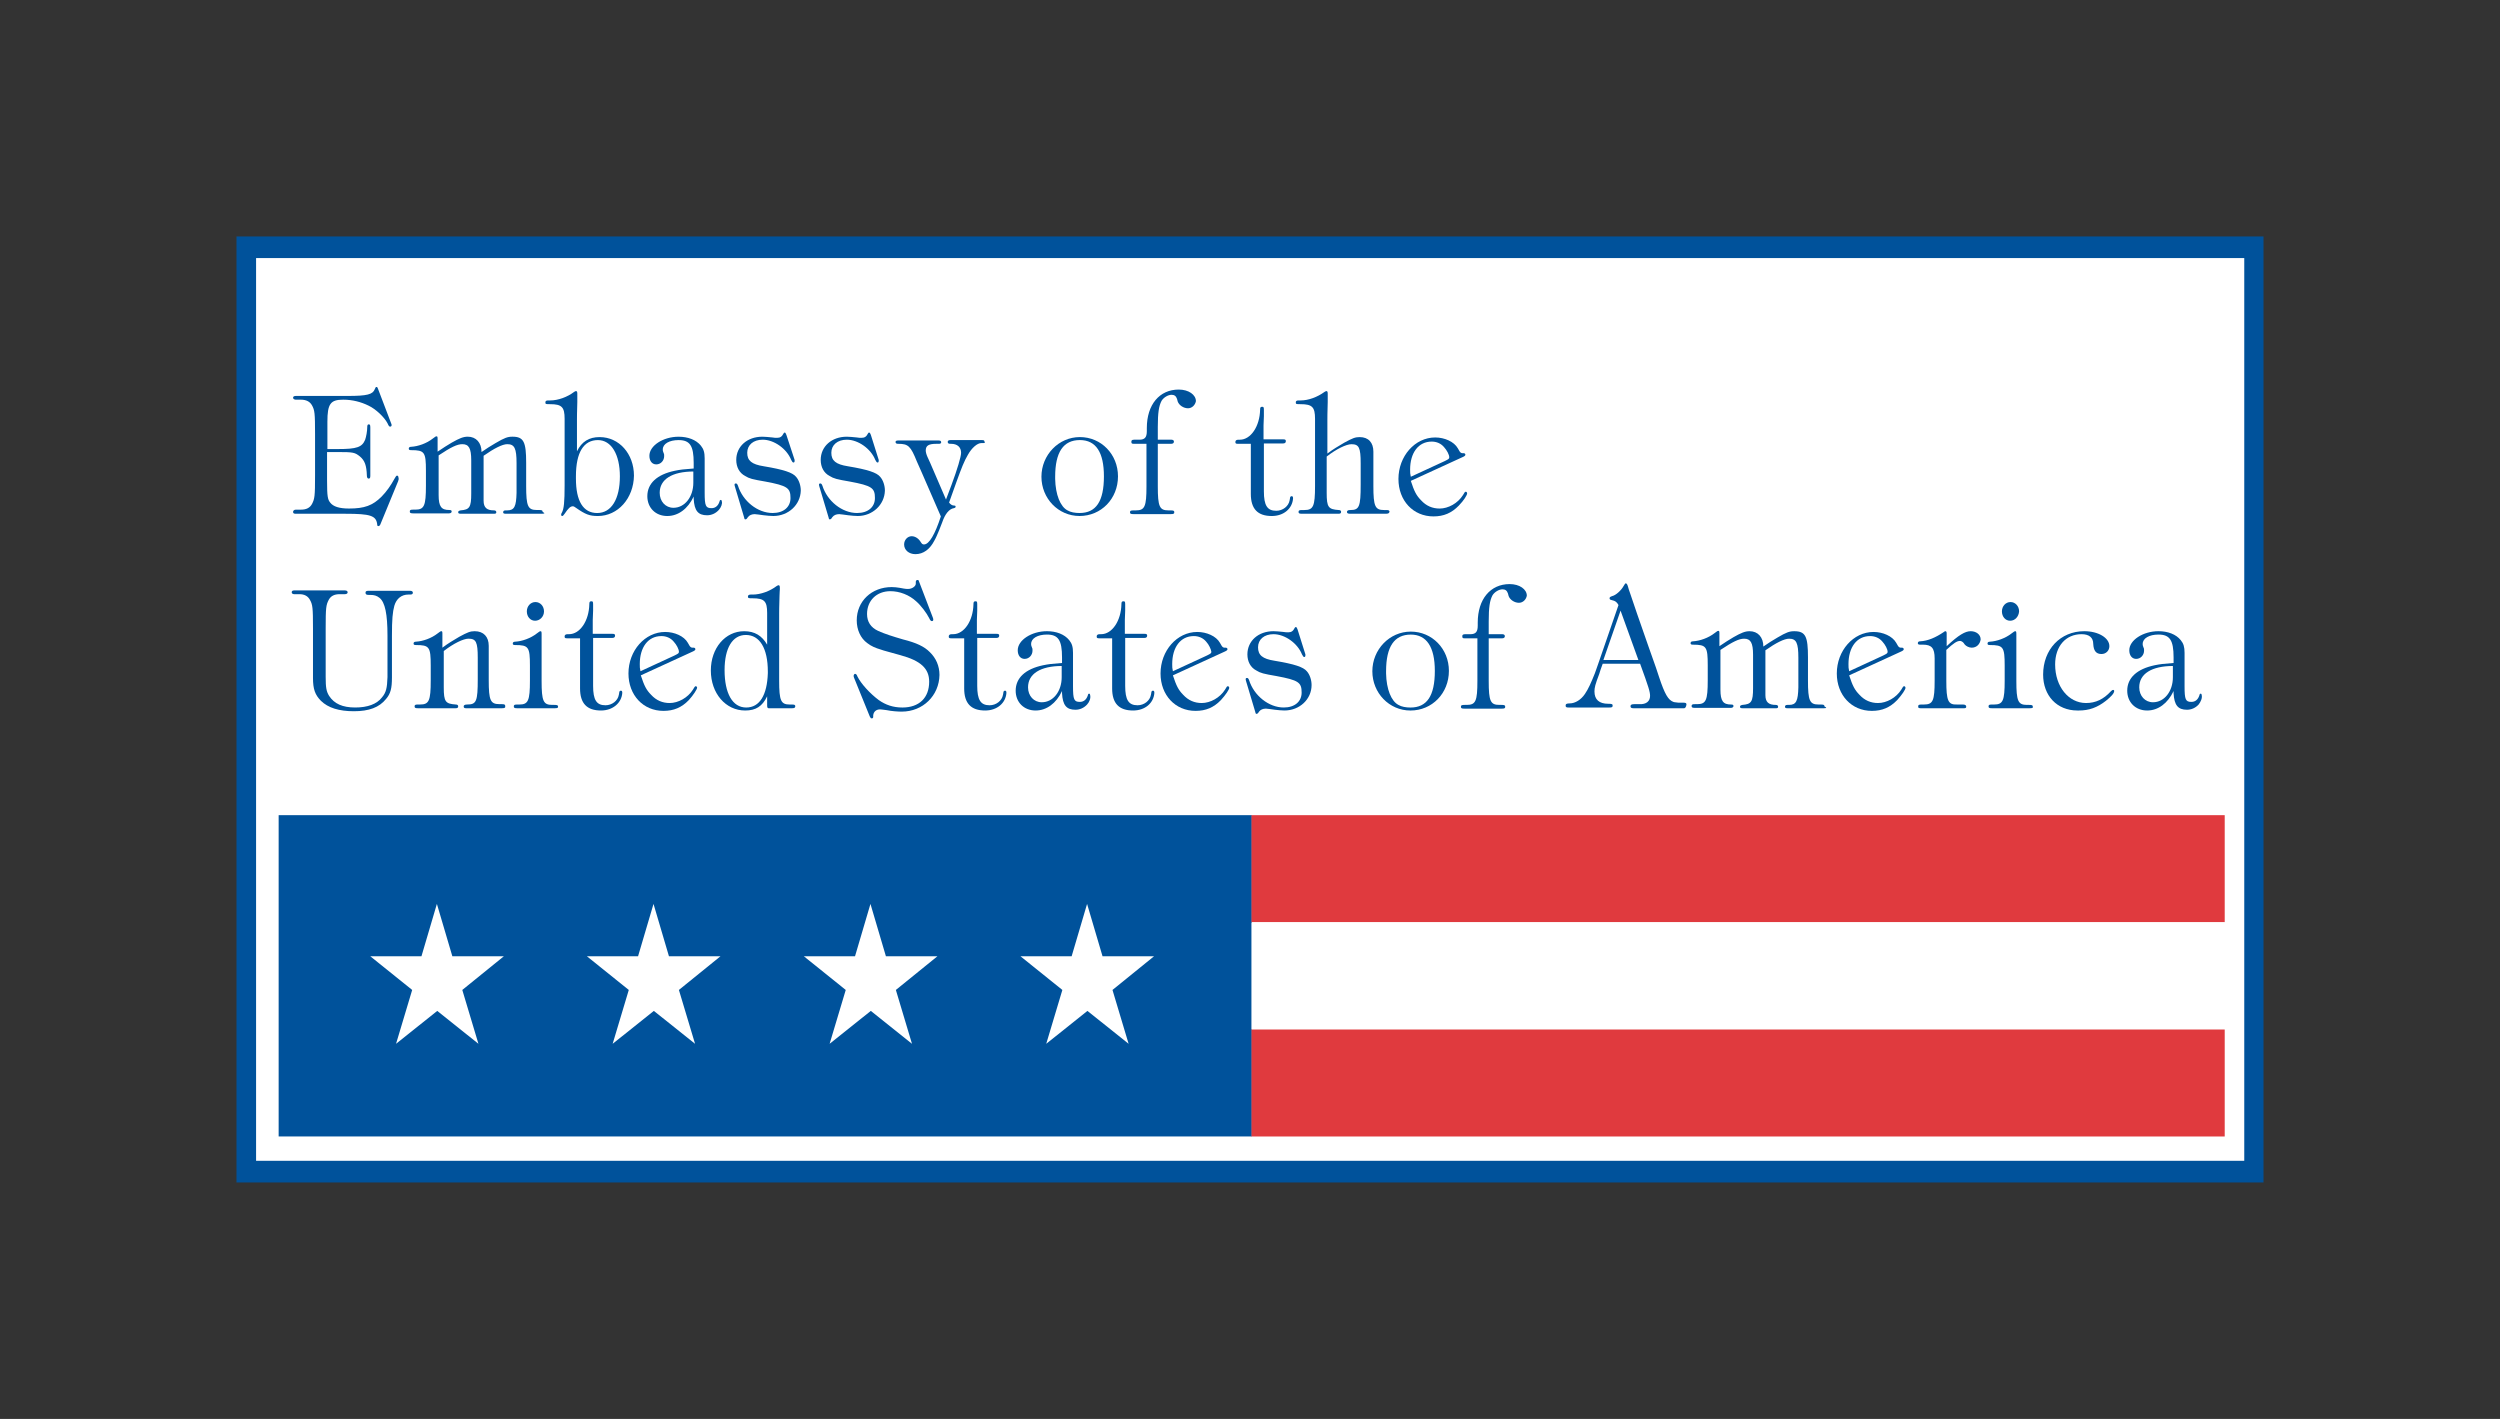 <svg xmlns="http://www.w3.org/2000/svg" width="148" height="84" viewBox="0 0 148 84" fill="none"><rect x="0" y="0" width="148" height="84" fill="#333333" stroke="none"/><g clip-path="url(#clip0_2821_4466)"><path d="M133.431 14.648H14.769V69.202H133.431V14.648Z" fill="white"></path><path d="M134 70H14V14H134V70ZM15.16 68.721H132.86V15.279H15.16V68.721Z" fill="#00529B"></path><path d="M74.11 48.258H16.496V67.278H74.11V48.258Z" fill="#00529B"></path><path d="M131.703 48.258H74.089V54.59H131.703V48.258Z" fill="#E03A3E"></path><path d="M131.703 54.613H74.089V60.946H131.703V54.613Z" fill="white"></path><path d="M131.703 60.947H74.089V67.28H131.703V60.947Z" fill="#E03A3E"></path><path d="M26.779 56.612H29.827L27.368 58.605L28.323 61.793L25.885 59.845L23.446 61.793L24.401 58.605L21.922 56.612H24.95L25.864 53.512L26.779 56.612Z" fill="white"></path><path d="M39.602 56.612H42.651L40.191 58.605L41.147 61.793L38.708 59.845L36.269 61.793L37.224 58.605L34.745 56.612H37.773L38.688 53.512L39.602 56.612Z" fill="white"></path><path d="M52.446 56.612H55.494L53.035 58.605L53.99 61.793L51.552 59.845L49.113 61.793L50.068 58.605L47.589 56.612H50.617L51.531 53.512L52.446 56.612Z" fill="white"></path><path d="M65.27 56.612H68.318L65.859 58.605L66.814 61.793L64.376 59.845L61.937 61.793L62.892 58.605L60.413 56.612H63.441L64.355 53.512L65.27 56.612Z" fill="white"></path><path d="M23.569 28.488L22.512 31.057C22.492 31.101 22.451 31.145 22.41 31.145C22.349 31.145 22.329 31.123 22.329 31.035C22.268 30.525 21.923 30.415 20.459 30.415H19.139H18.895C18.752 30.415 18.529 30.415 18.204 30.415C17.98 30.415 17.797 30.415 17.716 30.415C17.614 30.415 17.553 30.415 17.513 30.415C17.411 30.415 17.35 30.393 17.35 30.304C17.35 30.238 17.411 30.171 17.513 30.171H17.696H17.817C18.143 30.171 18.346 30.06 18.468 29.839C18.63 29.529 18.651 29.374 18.651 28.134V25.698C18.651 24.458 18.63 24.281 18.468 23.993C18.346 23.772 18.122 23.661 17.817 23.661H17.696H17.513C17.431 23.661 17.35 23.617 17.35 23.55C17.35 23.484 17.391 23.44 17.513 23.44C17.553 23.44 17.635 23.44 17.716 23.44C17.817 23.44 17.98 23.44 18.204 23.44C18.529 23.44 18.752 23.44 18.895 23.44H19.139H20.581C21.74 23.44 22.065 23.351 22.187 23.041C22.227 22.93 22.248 22.908 22.288 22.908C22.329 22.908 22.349 22.93 22.37 22.997L23.162 25.078C23.183 25.122 23.183 25.145 23.183 25.167C23.183 25.211 23.162 25.255 23.101 25.255C23.04 25.255 23.02 25.233 22.939 25.056C22.756 24.702 22.248 24.215 21.821 24.015C21.374 23.794 20.866 23.661 20.317 23.661C19.565 23.661 19.382 23.905 19.382 24.968V25.898V26.584H20.012C21.13 26.584 21.435 26.473 21.618 26.03C21.679 25.853 21.74 25.521 21.74 25.3C21.74 25.189 21.76 25.122 21.821 25.122C21.902 25.122 21.923 25.145 21.923 25.322V28.156C21.923 28.289 21.902 28.333 21.821 28.333C21.76 28.333 21.719 28.267 21.719 28.156C21.699 27.558 21.598 27.27 21.313 27.027C21.008 26.783 20.927 26.761 19.972 26.761H19.362V27.359V28.466C19.362 29.396 19.403 29.573 19.545 29.75C19.728 29.994 20.094 30.105 20.663 30.105C21.577 30.105 22.065 29.928 22.593 29.396C22.878 29.108 23.142 28.732 23.345 28.355C23.427 28.2 23.467 28.156 23.508 28.156C23.548 28.156 23.589 28.2 23.589 28.267C23.609 28.355 23.609 28.378 23.569 28.488Z" fill="#00529B"></path><path d="M32.063 30.414C31.962 30.414 31.86 30.414 31.718 30.414C31.596 30.414 31.393 30.414 31.108 30.414H30.824H30.356H30.031C30.011 30.414 29.991 30.414 29.95 30.414C29.828 30.414 29.787 30.392 29.787 30.325C29.787 30.259 29.828 30.214 29.93 30.214H30.031C30.458 30.214 30.56 29.971 30.58 29.174V28.664V27.424C30.58 26.539 30.458 26.295 30.031 26.295C29.747 26.295 29.259 26.539 28.629 26.982V28.664V29.196V29.639C28.629 30.059 28.832 30.214 29.239 30.214C29.34 30.214 29.381 30.259 29.381 30.325C29.381 30.392 29.34 30.414 29.259 30.414C29.218 30.414 29.157 30.414 29.076 30.414C28.873 30.414 28.629 30.414 28.405 30.414H28.101H27.552H27.369C27.349 30.414 27.308 30.414 27.288 30.414C27.166 30.414 27.125 30.392 27.125 30.325C27.125 30.259 27.166 30.237 27.267 30.214C27.796 30.17 27.897 30.037 27.897 29.218V28.642V27.247C27.897 26.539 27.755 26.295 27.369 26.295C27.064 26.295 26.698 26.472 25.967 26.959V28.642V29.307C25.967 29.993 26.129 30.192 26.597 30.192C26.698 30.192 26.739 30.214 26.739 30.281C26.739 30.347 26.678 30.392 26.576 30.392C26.515 30.392 26.434 30.392 26.333 30.392C26.19 30.392 25.987 30.392 25.703 30.392H25.459C25.154 30.392 24.951 30.392 24.829 30.392C24.686 30.392 24.585 30.392 24.483 30.392C24.3 30.392 24.26 30.369 24.26 30.281C24.26 30.192 24.3 30.17 24.463 30.17H24.585C25.113 30.17 25.215 29.949 25.215 28.753V27.867C25.215 26.76 25.134 26.649 24.341 26.649C24.239 26.649 24.199 26.627 24.199 26.561C24.199 26.494 24.239 26.45 24.341 26.45C24.747 26.428 25.256 26.251 25.621 25.963L25.743 25.874C25.764 25.852 25.804 25.83 25.845 25.83C25.886 25.83 25.906 25.852 25.906 25.963C25.906 26.007 25.906 26.14 25.906 26.317V26.738C26.272 26.494 26.434 26.384 26.739 26.206C27.206 25.941 27.43 25.852 27.694 25.852C28.182 25.852 28.507 26.206 28.507 26.76C28.832 26.539 28.995 26.428 29.34 26.229C29.869 25.919 30.052 25.852 30.336 25.852C31.007 25.852 31.149 26.162 31.149 27.402V28.775C31.149 29.971 31.251 30.192 31.779 30.192H31.901C32.084 30.192 32.124 30.214 32.124 30.303C32.287 30.392 32.246 30.414 32.063 30.414Z" fill="#00529B"></path><path d="M35.396 30.548C34.908 30.548 34.664 30.46 34.095 30.061C34.014 29.995 33.953 29.972 33.912 29.972C33.77 29.972 33.648 30.083 33.425 30.415C33.364 30.504 33.323 30.548 33.282 30.548C33.242 30.548 33.221 30.526 33.221 30.46C33.221 30.437 33.221 30.415 33.262 30.349C33.384 30.127 33.425 29.729 33.425 28.732V27.049V25.854V24.791C33.425 24.105 33.262 23.927 32.571 23.927C32.307 23.927 32.287 23.927 32.287 23.817C32.287 23.75 32.327 23.706 32.449 23.706H32.571C33.038 23.706 33.587 23.507 33.994 23.197C34.034 23.174 34.075 23.152 34.095 23.152C34.156 23.152 34.177 23.197 34.177 23.307C34.177 23.329 34.177 23.374 34.177 23.396C34.177 23.485 34.177 23.595 34.177 23.794C34.156 24.415 34.156 24.769 34.156 24.835V26.717C34.441 26.142 34.868 25.876 35.498 25.876C36.656 25.876 37.53 26.872 37.53 28.157C37.51 29.507 36.575 30.548 35.396 30.548ZM35.396 26.053C34.563 26.053 34.095 26.762 34.095 28.201V28.334C34.095 29.662 34.522 30.371 35.355 30.371C36.188 30.371 36.697 29.552 36.697 28.201C36.697 26.895 36.188 26.053 35.396 26.053Z" fill="#00529B"></path><path d="M42.549 30.194C42.366 30.393 42.123 30.504 41.858 30.504C41.33 30.504 41.106 30.238 41.066 29.529C41.066 29.507 41.066 29.463 41.066 29.396C40.72 30.127 40.151 30.548 39.501 30.548C38.81 30.548 38.322 30.061 38.322 29.374C38.322 28.621 38.891 28.09 39.948 27.869C40.273 27.802 40.456 27.78 41.066 27.736V27.404C41.066 26.385 40.842 26.053 40.172 26.053C39.623 26.053 39.237 26.274 39.237 26.606C39.237 26.651 39.237 26.695 39.257 26.739L39.298 26.85C39.318 26.872 39.318 26.939 39.318 27.005C39.318 27.271 39.115 27.492 38.851 27.492C38.607 27.492 38.444 27.293 38.444 26.983C38.444 26.385 39.257 25.854 40.172 25.854C40.72 25.854 41.208 26.031 41.493 26.385C41.655 26.584 41.716 26.784 41.716 27.138V27.16V27.448V29.153C41.716 29.95 41.777 30.083 42.123 30.083C42.346 30.083 42.509 29.95 42.59 29.706C42.61 29.618 42.631 29.596 42.671 29.596C42.712 29.596 42.732 29.64 42.732 29.684C42.773 29.817 42.692 30.039 42.549 30.194ZM41.066 27.913C39.785 27.913 39.054 28.378 39.054 29.175C39.054 29.684 39.399 30.061 39.867 30.061C40.537 30.061 41.045 29.419 41.045 28.577V27.913H41.066Z" fill="#00529B"></path><path d="M45.781 30.547C45.598 30.547 45.415 30.525 45.212 30.503L44.887 30.459C44.805 30.459 44.744 30.437 44.683 30.437C44.501 30.437 44.358 30.503 44.277 30.614L44.216 30.702C44.196 30.724 44.155 30.747 44.135 30.747C44.094 30.747 44.074 30.747 44.053 30.636L43.505 28.798C43.505 28.776 43.484 28.732 43.484 28.709C43.484 28.643 43.505 28.621 43.566 28.621C43.606 28.621 43.647 28.643 43.688 28.754C43.972 29.662 44.846 30.37 45.74 30.37C46.391 30.37 46.797 30.016 46.797 29.484C46.797 28.887 46.614 28.754 45.313 28.51C44.541 28.377 44.358 28.333 44.114 28.178C43.769 28.001 43.586 27.646 43.586 27.226C43.586 26.429 44.236 25.853 45.13 25.853C45.273 25.853 45.496 25.875 45.72 25.897C45.821 25.919 45.923 25.919 46.004 25.919C46.187 25.919 46.289 25.853 46.391 25.654C46.411 25.609 46.431 25.609 46.451 25.609C46.492 25.609 46.512 25.631 46.553 25.742L47.041 27.226C47.041 27.248 47.041 27.27 47.041 27.292C47.041 27.337 47.02 27.381 46.98 27.381C46.919 27.381 46.898 27.337 46.838 27.226C46.573 26.561 45.821 26.03 45.151 26.03C44.602 26.03 44.236 26.34 44.236 26.805C44.236 27.27 44.501 27.491 45.212 27.602C46.411 27.802 46.919 27.979 47.122 28.222C47.305 28.422 47.407 28.754 47.407 29.042C47.386 29.883 46.675 30.547 45.781 30.547Z" fill="#00529B"></path><path d="M50.78 30.547C50.597 30.547 50.414 30.525 50.211 30.503L49.886 30.459C49.805 30.459 49.744 30.437 49.683 30.437C49.5 30.437 49.358 30.503 49.276 30.614L49.215 30.702C49.195 30.724 49.154 30.747 49.134 30.747C49.094 30.747 49.073 30.747 49.053 30.636L48.504 28.798C48.504 28.776 48.484 28.732 48.484 28.709C48.484 28.643 48.504 28.621 48.565 28.621C48.606 28.621 48.647 28.643 48.687 28.754C48.972 29.662 49.846 30.37 50.74 30.37C51.39 30.37 51.796 30.016 51.796 29.484C51.796 28.887 51.614 28.754 50.313 28.51C49.541 28.377 49.358 28.333 49.114 28.178C48.768 28.001 48.586 27.646 48.586 27.226C48.586 26.429 49.236 25.853 50.13 25.853C50.272 25.853 50.496 25.875 50.719 25.897C50.821 25.919 50.923 25.919 51.004 25.919C51.187 25.919 51.288 25.853 51.39 25.654C51.41 25.609 51.431 25.609 51.451 25.609C51.492 25.609 51.512 25.631 51.553 25.742L52.02 27.226C52.02 27.248 52.02 27.27 52.02 27.292C52.02 27.337 52 27.381 51.959 27.381C51.898 27.381 51.878 27.337 51.817 27.226C51.553 26.561 50.801 26.03 50.13 26.03C49.581 26.03 49.215 26.34 49.215 26.805C49.215 27.27 49.48 27.491 50.191 27.602C51.39 27.802 51.898 27.979 52.101 28.222C52.284 28.422 52.386 28.754 52.386 29.042C52.365 29.883 51.654 30.547 50.78 30.547Z" fill="#00529B"></path><path d="M58.218 26.23H58.096C57.852 26.23 57.527 26.518 57.304 26.916C57.08 27.293 56.917 27.713 56.613 28.555L56.186 29.751C56.267 29.861 56.369 29.928 56.47 29.928C56.552 29.928 56.572 29.95 56.572 29.994C56.572 30.038 56.552 30.061 56.47 30.083C56.186 30.127 55.942 30.437 55.779 30.924C55.739 31.013 55.678 31.168 55.597 31.389C55.495 31.633 55.414 31.832 55.312 32.009C55.048 32.519 54.662 32.806 54.194 32.806C53.808 32.806 53.524 32.563 53.524 32.231C53.524 31.965 53.727 31.744 53.971 31.744C54.174 31.744 54.377 31.876 54.499 32.076C54.58 32.209 54.621 32.231 54.702 32.231C55.007 32.231 55.353 31.633 55.698 30.57L54.58 28.001C54.398 27.603 54.296 27.359 54.276 27.315C53.91 26.407 53.768 26.274 53.178 26.274C53.077 26.274 53.016 26.252 53.016 26.163C53.016 26.097 53.077 26.075 53.199 26.075C53.239 26.075 53.3 26.075 53.361 26.075C53.564 26.075 53.828 26.075 54.154 26.075H54.601C54.885 26.075 55.109 26.075 55.251 26.075C55.373 26.075 55.454 26.075 55.536 26.075C55.657 26.075 55.718 26.097 55.718 26.186C55.718 26.23 55.678 26.274 55.597 26.274H55.434C54.967 26.274 54.804 26.385 54.804 26.673C54.804 26.761 54.845 26.916 54.906 27.049L55.068 27.404L56.003 29.573L56.328 28.71C56.674 27.78 56.897 27.027 56.897 26.806C56.897 26.474 56.674 26.274 56.308 26.274H56.267C56.166 26.274 56.105 26.252 56.105 26.163C56.105 26.097 56.145 26.053 56.267 26.053H56.531H57.039H57.324H57.893H58.117H58.137C58.239 26.053 58.279 26.075 58.279 26.141C58.34 26.186 58.299 26.23 58.218 26.23Z" fill="#00529B"></path><path d="M63.909 30.547C62.649 30.547 61.653 29.506 61.653 28.222C61.653 26.938 62.669 25.875 63.929 25.875C65.189 25.875 66.185 26.894 66.185 28.2C66.185 29.529 65.189 30.547 63.909 30.547ZM63.929 26.052C62.953 26.052 62.466 26.761 62.466 28.222C62.466 28.267 62.466 28.311 62.466 28.355C62.486 29.285 62.771 29.994 63.197 30.215C63.38 30.326 63.644 30.37 63.909 30.37C64.884 30.37 65.352 29.684 65.352 28.2C65.352 26.783 64.884 26.052 63.929 26.052Z" fill="#00529B"></path><path d="M70.331 24.17C70.066 24.17 69.802 23.992 69.721 23.771L69.68 23.616C69.619 23.439 69.518 23.372 69.355 23.372C69.152 23.372 68.888 23.527 68.766 23.727C68.603 24.037 68.542 24.435 68.542 25.277V26.03H69.355C69.436 26.03 69.497 26.074 69.497 26.14C69.497 26.229 69.436 26.273 69.335 26.273H68.542V28.798C68.542 29.993 68.644 30.215 69.172 30.215H69.294C69.477 30.215 69.518 30.237 69.518 30.326C69.518 30.414 69.477 30.436 69.294 30.436C69.192 30.436 69.091 30.436 68.949 30.436C68.827 30.436 68.623 30.436 68.339 30.436H68.075C67.77 30.436 67.587 30.436 67.465 30.436C67.323 30.436 67.221 30.436 67.12 30.436C66.937 30.436 66.896 30.414 66.896 30.326C66.896 30.237 66.937 30.215 67.12 30.215H67.242C67.77 30.215 67.871 29.993 67.871 28.798V26.273H67.12C66.998 26.273 66.977 26.251 66.977 26.14C66.977 26.074 67.018 26.03 67.14 26.03H67.445C67.77 26.03 67.892 25.897 67.892 25.52V25.343C67.892 23.948 68.644 23.062 69.782 23.062C70.371 23.062 70.798 23.372 70.798 23.749C70.757 23.97 70.574 24.17 70.331 24.17Z" fill="#00529B"></path><path d="M75.289 30.548C74.456 30.548 74.049 30.127 74.049 29.241C74.049 29.175 74.049 29.108 74.049 29.042C74.049 28.754 74.049 28.422 74.049 28.023V26.274H73.297C73.155 26.274 73.135 26.252 73.135 26.163C73.135 26.075 73.196 26.031 73.318 26.031H73.399C74.049 26.031 74.578 25.233 74.598 24.259C74.598 24.126 74.618 24.082 74.72 24.082C74.801 24.082 74.822 24.104 74.822 24.259V24.636L74.801 25.189V26.009H75.96C76.082 26.009 76.122 26.031 76.122 26.119C76.122 26.208 76.061 26.252 75.96 26.252H74.822V28.001V29.086C74.822 29.928 75.025 30.238 75.553 30.238C75.939 30.238 76.285 29.972 76.346 29.618L76.366 29.507C76.366 29.419 76.407 29.374 76.468 29.374C76.529 29.374 76.549 29.419 76.549 29.507C76.508 30.105 76 30.548 75.289 30.548Z" fill="#00529B"></path><path d="M81.995 30.415C81.914 30.415 81.792 30.415 81.67 30.415C81.548 30.415 81.345 30.415 81.04 30.415H80.796C80.552 30.415 80.39 30.415 80.308 30.415C80.166 30.415 80.044 30.415 79.963 30.415C79.8 30.415 79.74 30.393 79.74 30.305C79.74 30.238 79.8 30.194 79.922 30.194H79.943C80.471 30.194 80.552 29.995 80.552 28.688V27.426C80.552 26.496 80.451 26.297 80.004 26.297C79.699 26.297 79.109 26.584 78.54 27.027V28.533V29.175C78.54 30.039 78.642 30.15 79.252 30.194C79.353 30.194 79.394 30.238 79.394 30.305C79.394 30.393 79.333 30.415 79.231 30.415H79.191C79.15 30.415 79.028 30.415 78.866 30.415H78.317H78.053C77.748 30.415 77.565 30.415 77.443 30.415C77.301 30.415 77.199 30.415 77.098 30.415C76.915 30.415 76.874 30.393 76.874 30.305C76.874 30.216 76.915 30.194 77.098 30.194H77.219C77.748 30.194 77.85 29.972 77.85 28.777V25.854V24.791C77.85 24.105 77.687 23.927 76.996 23.927C76.732 23.927 76.711 23.927 76.711 23.817C76.711 23.75 76.752 23.706 76.874 23.706H76.996C77.463 23.706 77.992 23.507 78.418 23.197C78.459 23.174 78.5 23.152 78.52 23.152C78.581 23.152 78.601 23.197 78.601 23.307C78.601 23.329 78.601 23.374 78.601 23.396C78.601 23.485 78.601 23.595 78.601 23.794C78.581 24.415 78.581 24.769 78.581 24.835V26.85C78.967 26.562 79.17 26.452 79.577 26.208C80.065 25.942 80.227 25.876 80.491 25.876C81.02 25.876 81.304 26.208 81.304 26.739V27.293V28.777C81.304 29.972 81.406 30.194 81.934 30.194H82.056C82.219 30.194 82.259 30.216 82.259 30.305C82.219 30.393 82.198 30.415 81.995 30.415Z" fill="#00529B"></path><path d="M86.365 29.928C85.938 30.371 85.471 30.571 84.861 30.571C83.662 30.571 82.788 29.641 82.788 28.356C82.788 27.006 83.764 25.898 84.963 25.898C85.511 25.898 86.08 26.142 86.304 26.541L86.406 26.718C86.446 26.784 86.507 26.828 86.568 26.828H86.649C86.71 26.828 86.751 26.873 86.751 26.917C86.751 26.961 86.71 27.006 86.609 27.05L83.52 28.467C83.723 29.087 83.845 29.331 84.129 29.619C84.434 29.951 84.8 30.106 85.227 30.106C85.735 30.106 86.304 29.796 86.609 29.308L86.69 29.176C86.71 29.131 86.751 29.109 86.771 29.109C86.812 29.109 86.853 29.154 86.853 29.198C86.873 29.286 86.649 29.641 86.365 29.928ZM85.491 26.474C85.308 26.253 85.044 26.142 84.759 26.142C83.967 26.142 83.479 26.806 83.479 27.803C83.479 27.98 83.479 28.046 83.52 28.224L85.532 27.294C85.755 27.183 85.796 27.161 85.796 27.072C85.796 26.917 85.653 26.651 85.491 26.474Z" fill="#00529B"></path><path d="M24.3 35.197H24.178C23.772 35.197 23.467 35.44 23.345 35.861C23.243 36.237 23.203 36.658 23.203 37.632V38.895V40.112C23.203 40.755 23.121 41.065 22.857 41.375C22.451 41.884 21.841 42.105 20.947 42.105C20.073 42.105 19.423 41.906 18.996 41.485C18.651 41.131 18.529 40.799 18.529 40.135V39.116V37.212C18.529 35.972 18.508 35.795 18.346 35.507C18.224 35.285 18.02 35.175 17.716 35.175H17.573H17.411C17.329 35.175 17.269 35.13 17.269 35.064C17.269 34.997 17.309 34.953 17.411 34.953C17.451 34.953 17.533 34.953 17.614 34.953C17.716 34.953 17.878 34.953 18.102 34.953C18.427 34.953 18.651 34.953 18.793 34.953H19.037C19.179 34.953 19.402 34.953 19.728 34.953C19.951 34.953 20.134 34.953 20.215 34.953C20.317 34.953 20.378 34.953 20.419 34.953C20.52 34.953 20.581 34.997 20.581 35.064C20.581 35.13 20.52 35.175 20.419 35.175H20.236H20.114C19.788 35.175 19.585 35.285 19.463 35.507C19.301 35.817 19.28 35.972 19.28 37.212V39.16V40.068C19.28 40.71 19.321 40.932 19.484 41.197C19.788 41.663 20.276 41.884 21.028 41.884C21.76 41.884 22.308 41.685 22.613 41.286C22.857 40.998 22.918 40.733 22.939 40.09V38.895V37.632C22.939 36.348 22.796 35.662 22.471 35.396C22.308 35.263 22.146 35.219 21.922 35.219H21.902H21.821C21.678 35.219 21.638 35.175 21.638 35.086C21.638 34.997 21.699 34.975 21.821 34.975C21.861 34.975 21.902 34.975 21.963 34.975C22.065 34.975 22.369 34.975 22.898 34.975H23.182C23.63 34.975 23.914 34.975 24.036 34.975C24.137 34.975 24.219 34.975 24.28 34.975C24.381 34.975 24.442 35.02 24.442 35.086C24.442 35.152 24.402 35.197 24.3 35.197Z" fill="#00529B"></path><path d="M29.685 41.929C29.584 41.929 29.482 41.929 29.34 41.929C29.218 41.929 29.015 41.929 28.73 41.929H28.507C28.385 41.929 28.202 41.929 27.999 41.929C27.836 41.929 27.714 41.929 27.653 41.929H27.613C27.491 41.929 27.45 41.907 27.45 41.818C27.45 41.752 27.511 41.707 27.653 41.707C28.202 41.707 28.283 41.53 28.283 40.202V38.939C28.283 38.009 28.182 37.81 27.735 37.81C27.43 37.81 26.84 38.098 26.271 38.541V40.047V40.689C26.271 41.552 26.373 41.663 26.983 41.707C27.084 41.707 27.125 41.752 27.125 41.818C27.125 41.907 27.064 41.929 26.962 41.929H26.942C26.901 41.929 26.779 41.929 26.617 41.929H26.048H25.743C25.438 41.929 25.235 41.929 25.113 41.929C24.971 41.929 24.869 41.929 24.767 41.929C24.584 41.929 24.544 41.907 24.544 41.818C24.544 41.729 24.584 41.707 24.747 41.707H24.869C25.397 41.707 25.499 41.486 25.499 40.29V39.404C25.499 38.297 25.418 38.187 24.625 38.187C24.524 38.187 24.483 38.164 24.483 38.098C24.483 38.032 24.524 37.987 24.625 37.987C25.032 37.965 25.54 37.788 25.905 37.5L26.027 37.411C26.048 37.389 26.088 37.367 26.129 37.367C26.17 37.367 26.19 37.389 26.19 37.5C26.19 37.544 26.19 37.677 26.19 37.854V38.342C26.576 38.054 26.779 37.943 27.186 37.699C27.674 37.434 27.836 37.367 28.1 37.367C28.629 37.367 28.933 37.699 28.933 38.231V38.784V40.268C28.933 41.464 29.035 41.685 29.564 41.685H29.685C29.868 41.685 29.909 41.707 29.909 41.796C29.929 41.907 29.868 41.929 29.685 41.929Z" fill="#00529B"></path><path d="M32.815 41.929C32.713 41.929 32.612 41.929 32.49 41.929C32.368 41.929 32.165 41.929 31.86 41.929H31.616C31.311 41.929 31.108 41.929 30.986 41.929C30.844 41.929 30.742 41.929 30.64 41.929C30.458 41.929 30.417 41.907 30.417 41.819C30.417 41.73 30.458 41.708 30.62 41.708H30.742C31.27 41.708 31.372 41.486 31.372 40.291V39.405C31.372 38.298 31.291 38.187 30.498 38.187C30.397 38.187 30.356 38.165 30.356 38.099C30.356 38.032 30.397 37.988 30.498 37.988C30.905 37.966 31.413 37.788 31.779 37.501L31.901 37.412C31.921 37.39 31.961 37.368 32.002 37.368C32.043 37.368 32.063 37.39 32.063 37.523V37.877V39.339V40.313C32.063 41.509 32.165 41.73 32.693 41.73H32.815C32.998 41.73 33.038 41.752 33.038 41.841C33.038 41.907 32.998 41.929 32.815 41.929ZM31.677 36.748C31.392 36.748 31.189 36.504 31.189 36.194C31.189 35.884 31.413 35.641 31.697 35.641C31.982 35.641 32.205 35.884 32.205 36.194C32.205 36.504 31.961 36.748 31.677 36.748Z" fill="#00529B"></path><path d="M35.579 42.062C34.746 42.062 34.339 41.641 34.339 40.755C34.339 40.689 34.339 40.622 34.339 40.556C34.339 40.268 34.339 39.936 34.339 39.537V37.788H33.587C33.445 37.788 33.425 37.766 33.425 37.677C33.425 37.589 33.486 37.544 33.608 37.544H33.689C34.339 37.544 34.868 36.747 34.888 35.773C34.888 35.64 34.908 35.596 35.01 35.596C35.091 35.596 35.112 35.618 35.112 35.773V36.149L35.091 36.703V37.522H36.25C36.371 37.522 36.412 37.544 36.412 37.633C36.412 37.721 36.351 37.766 36.25 37.766H35.112V39.515V40.6C35.112 41.441 35.315 41.752 35.843 41.752C36.229 41.752 36.575 41.486 36.636 41.132L36.656 41.021C36.656 40.932 36.697 40.888 36.758 40.888C36.819 40.888 36.839 40.932 36.839 41.021C36.798 41.619 36.27 42.062 35.579 42.062Z" fill="#00529B"></path><path d="M40.781 41.442C40.355 41.885 39.887 42.084 39.278 42.084C38.078 42.084 37.205 41.154 37.205 39.87C37.205 38.519 38.18 37.412 39.379 37.412C39.928 37.412 40.497 37.656 40.72 38.054L40.822 38.231C40.863 38.298 40.924 38.342 40.984 38.342H41.066C41.127 38.342 41.167 38.386 41.167 38.431C41.167 38.475 41.127 38.519 41.025 38.564L37.936 39.981C38.139 40.601 38.261 40.844 38.546 41.132C38.851 41.464 39.217 41.619 39.643 41.619C40.151 41.619 40.72 41.309 41.025 40.822L41.106 40.689C41.127 40.645 41.167 40.623 41.188 40.623C41.228 40.623 41.269 40.667 41.269 40.711C41.269 40.8 41.045 41.154 40.781 41.442ZM39.887 37.988C39.704 37.766 39.44 37.656 39.156 37.656C38.363 37.656 37.875 38.32 37.875 39.316C37.875 39.494 37.875 39.56 37.916 39.737L39.928 38.807C40.151 38.696 40.192 38.674 40.192 38.586C40.192 38.431 40.05 38.165 39.887 37.988Z" fill="#00529B"></path><path d="M46.837 41.93C46.756 41.93 46.634 41.93 46.512 41.93C46.35 41.93 46.147 41.93 45.943 41.93H45.76C45.699 41.93 45.638 41.93 45.598 41.93C45.578 41.93 45.557 41.93 45.517 41.93C45.435 41.93 45.415 41.885 45.415 41.752V41.73C45.415 41.597 45.415 41.443 45.415 41.221C45.13 41.819 44.744 42.062 44.114 42.062C42.956 42.062 42.082 41.044 42.082 39.693C42.082 38.365 42.936 37.368 44.053 37.368C44.683 37.368 45.11 37.634 45.415 38.165V37.346V36.283C45.415 35.597 45.252 35.419 44.561 35.419C44.318 35.419 44.277 35.419 44.277 35.309C44.277 35.242 44.338 35.198 44.439 35.198H44.561C45.029 35.198 45.578 34.999 45.984 34.689C46.025 34.667 46.065 34.645 46.086 34.645C46.147 34.645 46.167 34.689 46.167 34.8C46.167 34.822 46.167 34.866 46.167 34.888C46.167 34.977 46.147 35.087 46.147 35.287C46.126 35.907 46.126 36.261 46.126 36.327V40.291C46.126 41.487 46.228 41.708 46.756 41.708H46.878C47.041 41.708 47.081 41.73 47.081 41.819C47.061 41.907 47.041 41.93 46.837 41.93ZM45.456 39.76C45.456 38.365 44.968 37.59 44.155 37.59C43.362 37.59 42.895 38.365 42.895 39.671C42.895 41.044 43.362 41.885 44.175 41.885C44.968 41.885 45.415 41.155 45.456 39.848C45.456 39.826 45.456 39.782 45.456 39.76Z" fill="#00529B"></path><path d="M53.381 42.128C53.178 42.128 52.792 42.106 52.487 42.04C52.304 42.018 52.162 41.995 52.101 41.995C51.877 41.995 51.715 42.128 51.694 42.35V42.438C51.694 42.505 51.654 42.527 51.613 42.527C51.552 42.527 51.552 42.527 51.491 42.416L50.556 40.113C50.536 40.069 50.536 40.025 50.536 40.003C50.536 39.958 50.577 39.892 50.617 39.892C50.678 39.892 50.719 39.936 50.76 40.047C50.963 40.468 51.512 41.066 52.02 41.442C52.426 41.73 52.873 41.885 53.422 41.885C54.418 41.885 55.007 41.309 55.007 40.357C55.007 39.582 54.519 39.117 53.3 38.785C52.69 38.608 52.304 38.519 52.142 38.453C51.837 38.364 51.573 38.253 51.349 38.076C50.943 37.788 50.719 37.279 50.719 36.725C50.719 35.596 51.593 34.755 52.792 34.755C52.955 34.755 53.117 34.777 53.259 34.799L53.503 34.843C53.605 34.865 53.686 34.865 53.767 34.865C53.991 34.865 54.215 34.71 54.215 34.555V34.445C54.215 34.378 54.255 34.334 54.316 34.334C54.357 34.334 54.397 34.356 54.397 34.4L55.21 36.526C55.231 36.57 55.251 36.637 55.251 36.681C55.251 36.725 55.231 36.77 55.17 36.77C55.109 36.77 55.068 36.725 55.007 36.593C54.865 36.305 54.519 35.84 54.235 35.596C53.828 35.22 53.259 34.998 52.711 34.998C51.898 34.998 51.329 35.552 51.329 36.349C51.329 36.814 51.552 37.146 51.979 37.346C52.365 37.523 52.853 37.678 53.462 37.855C54.255 38.054 54.722 38.276 55.048 38.608C55.413 38.962 55.617 39.427 55.617 39.958C55.596 41.176 54.641 42.128 53.381 42.128Z" fill="#00529B"></path><path d="M58.32 42.062C57.486 42.062 57.08 41.641 57.08 40.755C57.08 40.689 57.08 40.622 57.08 40.556C57.08 40.268 57.08 39.936 57.08 39.537V37.788H56.328C56.186 37.788 56.166 37.766 56.166 37.677C56.166 37.589 56.227 37.544 56.348 37.544H56.43C57.08 37.544 57.608 36.747 57.629 35.773C57.629 35.64 57.649 35.596 57.751 35.596C57.832 35.596 57.852 35.618 57.852 35.773V36.149L57.832 36.703V37.522H58.99C59.112 37.522 59.153 37.544 59.153 37.633C59.153 37.721 59.092 37.766 58.99 37.766H57.852V39.515V40.6C57.852 41.441 58.056 41.752 58.584 41.752C58.97 41.752 59.316 41.486 59.377 41.132L59.397 41.021C59.397 40.932 59.437 40.888 59.498 40.888C59.559 40.888 59.58 40.932 59.58 41.021C59.539 41.619 59.031 42.062 58.32 42.062Z" fill="#00529B"></path><path d="M64.356 41.707C64.173 41.907 63.929 42.017 63.664 42.017C63.136 42.017 62.913 41.752 62.872 41.043C62.872 41.021 62.872 40.977 62.872 40.91C62.526 41.641 61.957 42.062 61.307 42.062C60.616 42.062 60.128 41.574 60.128 40.888C60.128 40.135 60.697 39.604 61.754 39.382C62.079 39.316 62.262 39.294 62.872 39.249V38.917C62.872 37.899 62.648 37.566 61.978 37.566C61.429 37.566 61.043 37.788 61.043 38.12C61.043 38.164 61.043 38.209 61.063 38.253L61.104 38.364C61.124 38.386 61.124 38.452 61.124 38.519C61.124 38.784 60.921 39.006 60.657 39.006C60.413 39.006 60.25 38.806 60.25 38.496C60.25 37.899 61.063 37.367 61.978 37.367C62.526 37.367 63.014 37.544 63.299 37.899C63.461 38.098 63.522 38.297 63.522 38.651V38.674V38.962V40.622C63.522 41.419 63.583 41.552 63.929 41.552C64.152 41.552 64.315 41.419 64.396 41.176C64.416 41.087 64.437 41.065 64.477 41.065C64.518 41.065 64.538 41.109 64.538 41.154C64.579 41.331 64.498 41.552 64.356 41.707ZM62.872 39.426C61.592 39.426 60.86 39.892 60.86 40.689C60.86 41.198 61.206 41.574 61.673 41.574C62.344 41.574 62.852 40.932 62.852 40.091V39.426H62.872Z" fill="#00529B"></path><path d="M67.079 42.062C66.245 42.062 65.839 41.641 65.839 40.755C65.839 40.689 65.839 40.622 65.839 40.556C65.839 40.268 65.839 39.936 65.839 39.537V37.788H65.087C64.945 37.788 64.924 37.766 64.924 37.677C64.924 37.589 64.985 37.544 65.107 37.544H65.189C65.839 37.544 66.367 36.747 66.388 35.773C66.388 35.64 66.408 35.596 66.51 35.596C66.591 35.596 66.611 35.618 66.611 35.773V36.149L66.591 36.703V37.522H67.749C67.871 37.522 67.912 37.544 67.912 37.633C67.912 37.721 67.851 37.766 67.749 37.766H66.611V39.515V40.6C66.611 41.441 66.814 41.752 67.343 41.752C67.729 41.752 68.074 41.486 68.135 41.132L68.156 41.021C68.156 40.932 68.196 40.888 68.257 40.888C68.318 40.888 68.338 40.932 68.338 41.021C68.298 41.619 67.79 42.062 67.079 42.062Z" fill="#00529B"></path><path d="M72.281 41.442C71.854 41.885 71.387 42.084 70.777 42.084C69.578 42.084 68.704 41.154 68.704 39.87C68.704 38.519 69.68 37.412 70.879 37.412C71.427 37.412 71.996 37.656 72.22 38.054L72.322 38.231C72.362 38.298 72.423 38.342 72.484 38.342H72.565C72.626 38.342 72.667 38.386 72.667 38.431C72.667 38.475 72.626 38.519 72.525 38.564L69.436 39.981C69.639 40.601 69.761 40.844 70.045 41.132C70.35 41.464 70.716 41.619 71.143 41.619C71.651 41.619 72.22 41.309 72.525 40.822L72.606 40.689C72.626 40.645 72.667 40.623 72.687 40.623C72.728 40.623 72.769 40.667 72.769 40.711C72.789 40.8 72.545 41.154 72.281 41.442ZM71.407 37.988C71.224 37.766 70.96 37.656 70.675 37.656C69.883 37.656 69.395 38.32 69.395 39.316C69.395 39.494 69.395 39.56 69.436 39.737L71.448 38.807C71.671 38.696 71.712 38.674 71.712 38.586C71.692 38.431 71.57 38.165 71.407 37.988Z" fill="#00529B"></path><path d="M76.041 42.061C75.858 42.061 75.675 42.039 75.472 42.017L75.146 41.972C75.065 41.972 75.004 41.95 74.943 41.95C74.76 41.95 74.618 42.017 74.537 42.127L74.476 42.216C74.455 42.238 74.415 42.26 74.394 42.26C74.354 42.26 74.334 42.26 74.313 42.15L73.764 40.312C73.764 40.289 73.744 40.245 73.744 40.223C73.744 40.157 73.764 40.135 73.825 40.135C73.866 40.135 73.907 40.157 73.947 40.267C74.232 41.175 75.106 41.884 76 41.884C76.65 41.884 77.057 41.529 77.057 40.998C77.057 40.4 76.874 40.267 75.573 40.024C74.801 39.891 74.618 39.847 74.374 39.692C74.029 39.514 73.846 39.16 73.846 38.739C73.846 37.942 74.496 37.367 75.39 37.367C75.532 37.367 75.756 37.389 75.98 37.411C76.081 37.433 76.183 37.433 76.264 37.433C76.447 37.433 76.549 37.367 76.65 37.167C76.671 37.123 76.691 37.123 76.711 37.123C76.752 37.123 76.772 37.145 76.813 37.256L77.28 38.739C77.28 38.762 77.28 38.784 77.28 38.806C77.28 38.85 77.26 38.895 77.219 38.895C77.158 38.895 77.138 38.85 77.077 38.739C76.813 38.075 76.061 37.544 75.39 37.544C74.841 37.544 74.476 37.854 74.476 38.319C74.476 38.784 74.74 39.005 75.451 39.116C76.65 39.315 77.158 39.492 77.362 39.736C77.544 39.935 77.646 40.267 77.646 40.555C77.646 41.397 76.935 42.061 76.041 42.061Z" fill="#00529B"></path><path d="M83.499 42.063C82.239 42.063 81.243 41.022 81.243 39.738C81.243 38.453 82.259 37.391 83.519 37.391C84.779 37.391 85.775 38.409 85.775 39.716C85.775 41.044 84.779 42.063 83.499 42.063ZM83.519 37.568C82.544 37.568 82.056 38.276 82.056 39.738C82.056 39.782 82.056 39.826 82.056 39.871C82.076 40.801 82.361 41.509 82.788 41.731C82.971 41.841 83.235 41.886 83.499 41.886C84.474 41.886 84.942 41.199 84.942 39.716C84.942 38.298 84.454 37.568 83.519 37.568Z" fill="#00529B"></path><path d="M89.921 35.685C89.657 35.685 89.392 35.508 89.311 35.287L89.27 35.132C89.21 34.955 89.108 34.888 88.945 34.888C88.742 34.888 88.478 35.043 88.356 35.242C88.193 35.552 88.132 35.951 88.132 36.792V37.545H88.945C89.027 37.545 89.088 37.59 89.088 37.656C89.088 37.745 89.027 37.789 88.925 37.789H88.132V40.313C88.132 41.509 88.234 41.73 88.762 41.73H88.884C89.067 41.73 89.108 41.752 89.108 41.841C89.108 41.93 89.067 41.952 88.884 41.952C88.783 41.952 88.681 41.952 88.539 41.952C88.417 41.952 88.214 41.952 87.929 41.952H87.665C87.36 41.952 87.177 41.952 87.055 41.952C86.913 41.952 86.811 41.952 86.71 41.952C86.527 41.952 86.486 41.93 86.486 41.841C86.486 41.752 86.527 41.73 86.71 41.73H86.832C87.36 41.73 87.462 41.509 87.462 40.313V37.789H86.71C86.588 37.789 86.568 37.767 86.568 37.656C86.568 37.59 86.608 37.545 86.73 37.545H87.035C87.36 37.545 87.482 37.412 87.482 37.036V36.859C87.482 35.464 88.234 34.578 89.372 34.578C89.962 34.578 90.388 34.888 90.388 35.265C90.348 35.486 90.165 35.685 89.921 35.685Z" fill="#00529B"></path><path d="M99.696 41.929C99.676 41.929 99.615 41.929 99.534 41.929H99.148H98.457H98.07H97.319H96.871C96.811 41.929 96.749 41.929 96.709 41.929C96.567 41.929 96.526 41.885 96.526 41.818C96.526 41.73 96.567 41.685 96.77 41.685H96.831H97.054C97.461 41.708 97.684 41.508 97.684 41.198C97.684 40.955 97.603 40.689 97.095 39.294H94.88C94.778 39.56 94.717 39.759 94.677 39.892C94.433 40.534 94.392 40.711 94.392 40.933C94.392 41.42 94.677 41.663 95.205 41.663C95.429 41.663 95.469 41.685 95.469 41.774C95.469 41.863 95.429 41.885 95.266 41.885C95.205 41.885 95.144 41.885 95.063 41.885C94.88 41.885 94.717 41.885 94.128 41.885H93.762H93.295C93.213 41.885 93.132 41.885 93.01 41.885C92.97 41.885 92.909 41.885 92.868 41.885C92.726 41.885 92.685 41.863 92.685 41.774C92.685 41.685 92.726 41.641 92.929 41.641C93.254 41.641 93.6 41.42 93.823 41.088C94.026 40.8 94.209 40.379 94.412 39.87C94.453 39.737 94.555 39.493 94.677 39.117L95.815 35.818C95.713 35.64 95.632 35.574 95.429 35.53C95.327 35.508 95.286 35.485 95.286 35.419C95.286 35.352 95.327 35.33 95.449 35.286C95.652 35.242 95.977 34.954 96.12 34.688C96.18 34.578 96.221 34.533 96.242 34.533C96.302 34.533 96.343 34.6 96.384 34.755C96.404 34.843 96.445 34.954 96.506 35.131L96.912 36.327C97.176 37.102 97.4 37.744 97.583 38.253C97.969 39.316 98.172 39.936 98.213 40.069C98.558 41.11 98.761 41.442 99.066 41.553C99.107 41.575 99.209 41.575 99.351 41.597C99.432 41.597 99.493 41.597 99.554 41.597H99.615C99.798 41.597 99.838 41.619 99.838 41.708C99.818 41.863 99.757 41.929 99.696 41.929ZM95.937 36.15L94.921 39.072H96.993L95.937 36.15Z" fill="#00529B"></path><path d="M107.947 41.929C107.845 41.929 107.744 41.929 107.601 41.929C107.479 41.929 107.276 41.929 106.992 41.929H106.707H106.24H105.915C105.894 41.929 105.874 41.929 105.833 41.929C105.711 41.929 105.671 41.907 105.671 41.841C105.671 41.774 105.711 41.73 105.813 41.73H105.915C106.341 41.73 106.443 41.486 106.463 40.689V40.18V38.94C106.463 38.054 106.341 37.811 105.915 37.811C105.63 37.811 105.142 38.054 104.512 38.497V40.18V40.712V41.154C104.512 41.575 104.716 41.73 105.122 41.73C105.224 41.73 105.264 41.774 105.264 41.841C105.264 41.907 105.224 41.929 105.142 41.929C105.102 41.929 105.041 41.929 104.959 41.929C104.756 41.929 104.512 41.929 104.289 41.929H103.984H103.435H103.252C103.232 41.929 103.191 41.929 103.171 41.929C103.049 41.929 103.008 41.907 103.008 41.841C103.008 41.774 103.049 41.752 103.151 41.73C103.679 41.686 103.781 41.553 103.781 40.734V40.158V38.763C103.781 38.054 103.638 37.811 103.252 37.811C102.947 37.811 102.582 37.988 101.85 38.475V40.158V40.822C101.85 41.509 102.013 41.708 102.48 41.708C102.582 41.708 102.622 41.73 102.622 41.797C102.622 41.863 102.561 41.907 102.46 41.907C102.399 41.907 102.317 41.907 102.216 41.907C102.074 41.907 101.87 41.907 101.586 41.907H101.342C101.037 41.907 100.834 41.907 100.712 41.907C100.57 41.907 100.468 41.907 100.367 41.907C100.184 41.907 100.143 41.885 100.143 41.797C100.143 41.708 100.184 41.686 100.346 41.686H100.468C100.997 41.686 101.098 41.464 101.098 40.269V39.383C101.098 38.276 101.017 38.165 100.224 38.165C100.123 38.165 100.082 38.143 100.082 38.076C100.082 38.01 100.123 37.966 100.224 37.966C100.631 37.944 101.139 37.766 101.505 37.479L101.627 37.39C101.647 37.368 101.687 37.346 101.728 37.346C101.769 37.346 101.789 37.368 101.789 37.479C101.789 37.523 101.789 37.656 101.789 37.833V38.254C102.155 38.01 102.317 37.899 102.622 37.722C103.09 37.456 103.313 37.368 103.577 37.368C104.065 37.368 104.39 37.722 104.39 38.276C104.716 38.054 104.878 37.944 105.224 37.744C105.752 37.434 105.935 37.368 106.219 37.368C106.89 37.368 107.032 37.678 107.032 38.918V40.291C107.032 41.486 107.134 41.708 107.662 41.708H107.784C107.967 41.708 108.008 41.73 108.008 41.819C108.17 41.907 108.13 41.929 107.947 41.929Z" fill="#00529B"></path><path d="M112.316 41.442C111.889 41.885 111.422 42.084 110.812 42.084C109.613 42.084 108.739 41.154 108.739 39.87C108.739 38.519 109.715 37.412 110.914 37.412C111.462 37.412 112.031 37.656 112.255 38.054L112.357 38.231C112.397 38.298 112.458 38.342 112.519 38.342H112.601C112.661 38.342 112.702 38.386 112.702 38.431C112.702 38.475 112.661 38.519 112.56 38.564L109.471 39.981C109.674 40.601 109.796 40.844 110.081 41.132C110.385 41.464 110.751 41.619 111.178 41.619C111.686 41.619 112.255 41.309 112.56 40.822L112.641 40.689C112.661 40.645 112.702 40.623 112.722 40.623C112.763 40.623 112.804 40.667 112.804 40.711C112.824 40.8 112.58 41.154 112.316 41.442ZM111.442 37.988C111.259 37.766 110.995 37.656 110.711 37.656C109.918 37.656 109.43 38.32 109.43 39.316C109.43 39.494 109.43 39.56 109.471 39.737L111.483 38.807C111.706 38.696 111.747 38.674 111.747 38.586C111.747 38.431 111.605 38.165 111.442 37.988Z" fill="#00529B"></path><path d="M116.726 38.342C116.564 38.342 116.401 38.253 116.32 38.164L116.239 38.054C116.178 37.987 116.096 37.943 116.035 37.943C115.852 37.943 115.649 38.076 115.222 38.474V40.29C115.222 41.486 115.324 41.729 115.852 41.707H116.198C116.34 41.707 116.401 41.752 116.401 41.84C116.401 41.907 116.36 41.929 116.259 41.929C116.239 41.929 116.218 41.929 116.178 41.929C116.178 41.929 116.015 41.929 115.71 41.929H115.08H114.735C114.45 41.929 114.247 41.929 114.125 41.929C113.983 41.929 113.881 41.929 113.8 41.929C113.597 41.929 113.556 41.929 113.556 41.818C113.556 41.729 113.597 41.707 113.78 41.707H113.901C114.43 41.707 114.531 41.486 114.531 40.29V39.404V38.984C114.531 38.364 114.349 38.164 113.84 38.164H113.678C113.576 38.164 113.536 38.142 113.536 38.076C113.536 38.009 113.576 37.965 113.678 37.965C114.125 37.943 114.592 37.744 115.08 37.411C115.1 37.389 115.141 37.367 115.161 37.367C115.222 37.367 115.243 37.411 115.243 37.5C115.243 37.544 115.243 37.677 115.243 37.854V38.253C115.954 37.589 116.34 37.367 116.665 37.367C116.99 37.367 117.255 37.566 117.255 37.854C117.214 38.142 117.011 38.342 116.726 38.342Z" fill="#00529B"></path><path d="M120.12 41.929C120.018 41.929 119.916 41.929 119.794 41.929C119.673 41.929 119.469 41.929 119.165 41.929H118.921C118.616 41.929 118.413 41.929 118.291 41.929C118.148 41.929 118.047 41.929 117.945 41.929C117.762 41.929 117.722 41.907 117.722 41.819C117.722 41.73 117.762 41.708 117.925 41.708H118.047C118.575 41.708 118.677 41.486 118.677 40.291V39.405C118.677 38.298 118.595 38.187 117.803 38.187C117.701 38.187 117.661 38.165 117.661 38.099C117.661 38.032 117.701 37.988 117.803 37.988C118.209 37.966 118.717 37.788 119.083 37.501L119.205 37.412C119.225 37.39 119.266 37.368 119.307 37.368C119.347 37.368 119.368 37.39 119.368 37.523V37.877V39.339V40.313C119.368 41.509 119.469 41.73 119.998 41.73H120.12C120.303 41.73 120.343 41.752 120.343 41.841C120.364 41.907 120.323 41.929 120.12 41.929ZM119.002 36.748C118.717 36.748 118.514 36.504 118.514 36.194C118.514 35.884 118.738 35.641 119.022 35.641C119.307 35.641 119.53 35.884 119.53 36.194C119.51 36.504 119.286 36.748 119.002 36.748Z" fill="#00529B"></path><path d="M124.672 41.486C124.164 41.884 123.676 42.062 123.067 42.062H122.985C121.766 42.062 120.953 41.176 120.953 39.936C120.953 38.452 121.969 37.367 123.392 37.367C124.225 37.367 124.875 37.766 124.875 38.253C124.875 38.519 124.672 38.718 124.408 38.718C124.083 38.718 123.941 38.519 123.92 38.12C123.92 37.744 123.676 37.544 123.229 37.544C122.294 37.544 121.664 38.253 121.664 39.338C121.664 40.644 122.457 41.619 123.493 41.619C124.062 41.619 124.53 41.397 124.957 40.932C125.018 40.866 125.058 40.844 125.099 40.844C125.14 40.844 125.16 40.866 125.16 40.91C125.16 41.043 124.977 41.242 124.672 41.486Z" fill="#00529B"></path><path d="M130.159 41.707C129.976 41.907 129.732 42.017 129.468 42.017C128.94 42.017 128.716 41.752 128.676 41.043C128.676 41.021 128.676 40.977 128.676 40.91C128.33 41.641 127.761 42.062 127.111 42.062C126.42 42.062 125.932 41.574 125.932 40.888C125.932 40.135 126.501 39.604 127.558 39.382C127.883 39.316 128.066 39.294 128.676 39.249V38.917C128.676 37.899 128.452 37.566 127.781 37.566C127.233 37.566 126.847 37.788 126.847 38.12C126.847 38.164 126.847 38.209 126.867 38.253L126.908 38.364C126.928 38.386 126.928 38.452 126.928 38.519C126.928 38.784 126.725 39.006 126.461 39.006C126.217 39.006 126.054 38.806 126.054 38.496C126.054 37.899 126.867 37.367 127.781 37.367C128.33 37.367 128.818 37.544 129.102 37.899C129.265 38.098 129.326 38.297 129.326 38.651V38.674V38.962V40.622C129.326 41.419 129.387 41.552 129.732 41.552C129.956 41.552 130.119 41.419 130.2 41.176C130.22 41.087 130.24 41.065 130.281 41.065C130.322 41.065 130.342 41.109 130.342 41.154C130.383 41.331 130.281 41.552 130.159 41.707ZM128.655 39.426C127.375 39.426 126.643 39.892 126.643 40.689C126.643 41.198 126.989 41.574 127.456 41.574C128.127 41.574 128.635 40.932 128.635 40.091V39.426H128.655Z" fill="#00529B"></path></g><defs><clipPath id="clip0_2821_4466"><rect width="120" height="56" fill="white" transform="translate(14 14)"></rect></clipPath></defs></svg>